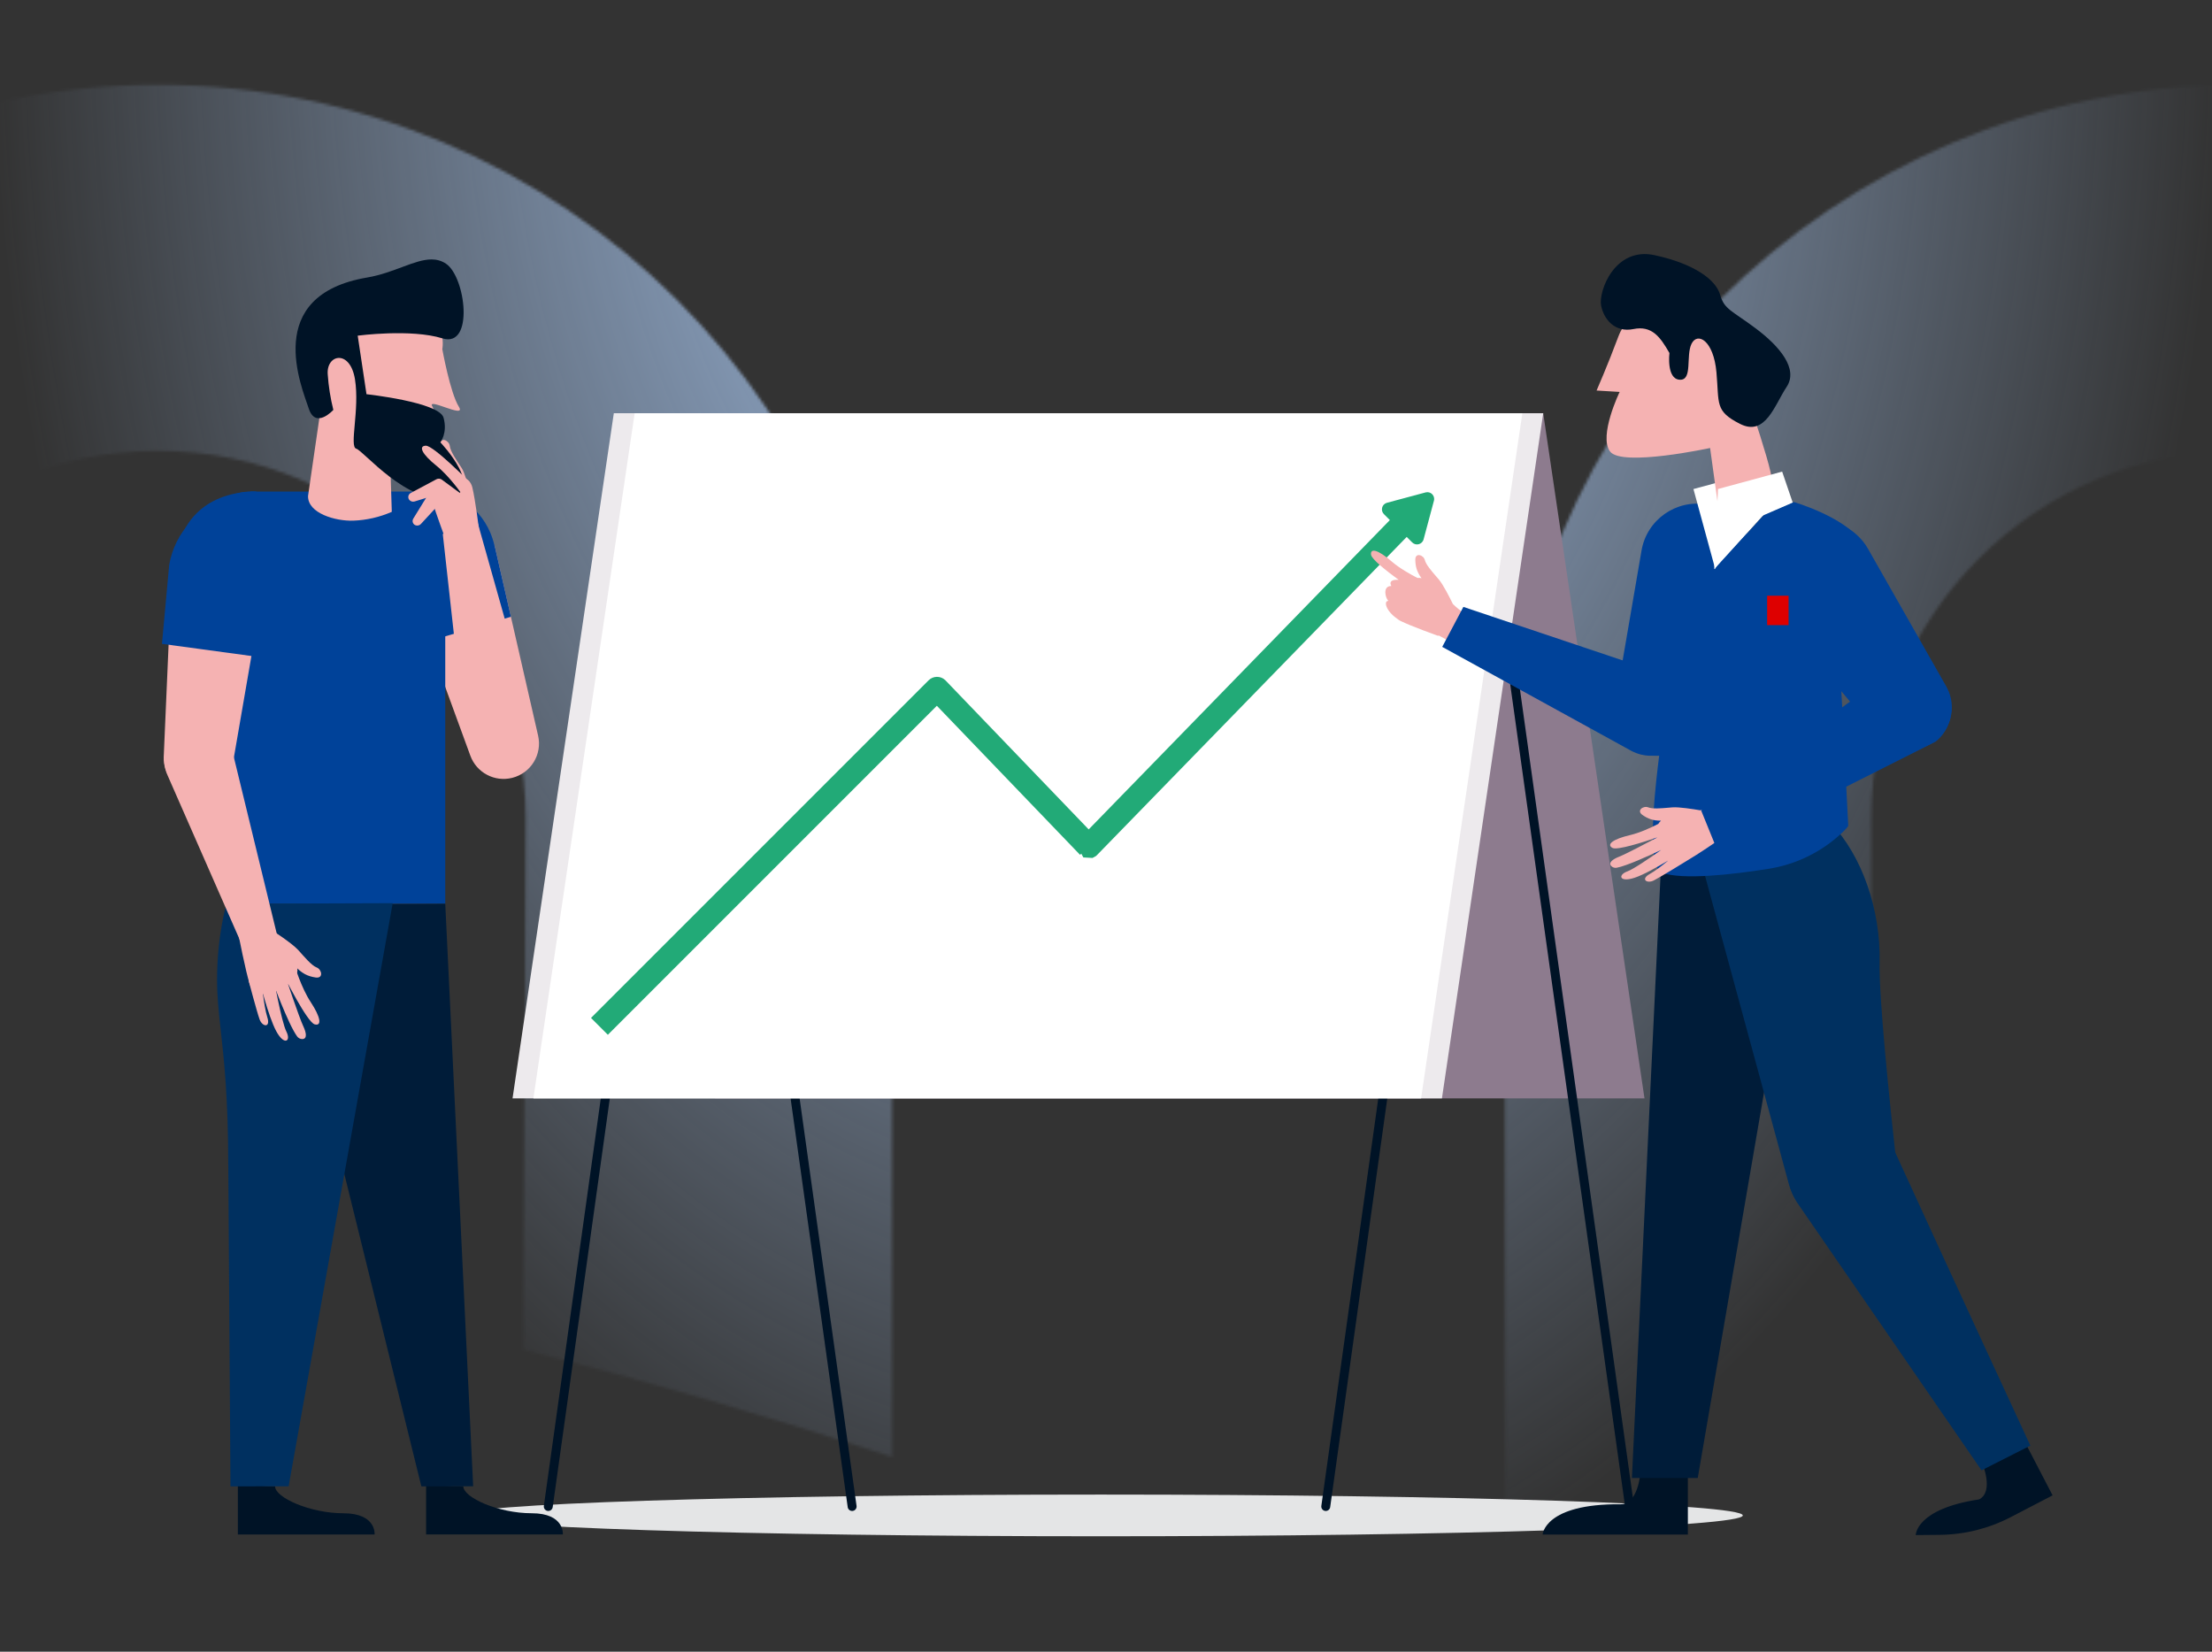 <?xml version="1.0" encoding="UTF-8"?>
<svg xmlns="http://www.w3.org/2000/svg" width="750" height="560" viewBox="0 0 750 560" fill="none">
  <rect x="0" y="0" width="750" height="560" fill="#333333" stroke="none"/>
  <g clip-path="url(#clip0_1758_127290)">
    <g clip-path="url(#clip1_1758_127290)">
      <mask id="mask0_1758_127290" style="mask-type:alpha" maskUnits="userSpaceOnUse" x="-196" y="-1304" width="1911" height="2577">
        <path fill-rule="evenodd" clip-rule="evenodd" d="M1340.08 -364.502V-833.932L1104.36 -1304L869.28 -833.932V-364.502H986.454V-804.933L1104.36 -1039.76L1222.33 -804.933V-364.502H1340.08ZM-196 -95.249H1714.99V-219.466H-196V-95.249ZM1715 153.5C1508.79 153.5 1341.78 320.355 1341.78 526.151V1272.41C1303.92 1212.4 1261.34 1153.29 1217.21 1098.22L1216.28 526.151C1216.28 251.172 1439.57 28.104 1715 28.104V153.5ZM1008.31 277.456C1008.31 140.205 896.87 28.767 759.11 28.767C621.668 28.767 510.166 140.205 510.166 277.456L510.357 539.879C552.39 557.215 593.976 576.048 634.957 596.475L634.479 277.456C634.479 208.655 690.309 152.857 759.11 152.857C828.101 152.857 883.868 208.655 883.868 277.456L884.315 746.791C927.175 777.415 968.794 809.76 1008.72 843.57L1008.31 277.456ZM53.486 28.767C190.959 28.767 302.461 140.205 302.461 277.456V493.959C261.512 480.448 219.862 468.306 177.448 457.567L178.244 277.456C178.244 208.655 122.254 152.857 53.486 152.857C-15.57 152.857 -71.305 208.655 -71.305 277.456L-71.114 412.125C-112.541 407.6 -153.681 404.095 -196 402.246L-195.649 277.456C-195.649 140.205 -84.179 28.767 53.486 28.767Z" fill="#E5F0FF"></path>
      </mask>
      <g mask="url(#mask0_1758_127290)">
        <rect width="750" height="560" fill="url(#paint0_radial_1758_127290)"></rect>
      </g>
    </g>
    <path fill-rule="evenodd" clip-rule="evenodd" d="M590.912 513.797C590.912 517.701 493.465 520.867 373.257 520.867C253.048 520.867 155.602 517.701 155.602 513.797C155.602 509.892 253.048 506.727 373.257 506.727C493.465 506.727 590.912 509.892 590.912 513.797Z" fill="#E4E5E6"></path>
    <path fill-rule="evenodd" clip-rule="evenodd" d="M242.461 372.398H557.581L523.241 140.098H208.121L242.461 372.398Z" fill="#8D7B8E"></path>
    <path fill-rule="evenodd" clip-rule="evenodd" d="M235.906 141.949C235.924 141.787 235.968 141.631 236.034 141.486C236.093 141.358 236.168 141.24 236.258 141.135C236.434 140.928 236.666 140.767 236.935 140.679C237.087 140.628 237.249 140.601 237.415 140.602C237.869 140.602 238.287 140.806 238.568 141.137C238.655 141.24 238.73 141.356 238.788 141.482C238.855 141.628 238.9 141.785 238.918 141.949L290.422 510.557C290.538 511.386 289.96 512.151 289.131 512.267C288.349 512.377 287.622 511.867 287.446 511.112L287.421 510.976L237.412 153.066L187.402 510.976C187.287 511.805 186.521 512.383 185.692 512.267C184.91 512.158 184.351 511.469 184.389 510.695L184.401 510.557L235.906 141.949ZM499.516 141.948C499.534 141.788 499.577 141.633 499.642 141.49C499.701 141.361 499.777 141.242 499.867 141.136C500.044 140.928 500.277 140.767 500.547 140.678C500.698 140.628 500.86 140.601 501.026 140.602C501.479 140.602 501.897 140.806 502.178 141.137C502.265 141.239 502.339 141.354 502.396 141.478C502.465 141.625 502.51 141.784 502.528 141.949L554.032 510.557C554.148 511.386 553.57 512.151 552.742 512.267C551.959 512.377 551.233 511.867 551.057 511.112L551.032 510.976L501.022 153.066L451.013 510.976C450.897 511.805 450.131 512.383 449.303 512.267C448.52 512.158 447.961 511.469 447.999 510.695L448.012 510.557L499.516 141.948Z" fill="#001326"></path>
    <path fill-rule="evenodd" clip-rule="evenodd" d="M488.901 372.398H173.781L208.121 140.098H523.241L488.901 372.398Z" fill="#EDEAED"></path>
    <path fill-rule="evenodd" clip-rule="evenodd" d="M481.832 372.396H180.852L215.192 140.096H516.172L481.832 372.396Z" fill="white"></path>
    <path fill-rule="evenodd" clip-rule="evenodd" d="M486.188 169.77C486.647 168.058 485.08 166.491 483.367 166.95L476.816 168.705L470.263 170.462C468.551 170.92 467.977 173.06 469.23 174.315L471.242 176.327L369.129 281.207L320.618 230.722L320.458 230.564C318.878 229.09 316.395 229.117 314.848 230.664L200.387 345.126L206.1 350.839L317.648 239.291L366.205 289.827L366.627 289.422L367.317 290.707L370.415 290.881L371.493 290.299C371.543 290.27 371.574 290.249 371.598 290.23L371.765 290.084L371.892 289.967L372.065 289.79C372.065 289.796 372.068 289.795 372.089 289.767L372.096 289.756L476.957 182.04L478.824 183.908C480.078 185.161 482.218 184.588 482.677 182.876L484.433 176.323L486.188 169.77Z" fill="#22AA77"></path>
    <path fill-rule="evenodd" clip-rule="evenodd" d="M137.34 195.643L159.471 256.205C161.583 261.981 167.72 265.228 173.684 263.723C180.014 262.129 183.908 255.767 182.448 249.405L168.225 187.237C166.702 178.493 158.379 172.639 149.634 174.161C149.548 174.176 149.461 174.192 149.376 174.208C140.657 175.872 134.937 184.287 136.6 193.006C136.772 193.905 137.019 194.787 137.34 195.643Z" fill="#F5B2B2"></path>
    <path fill-rule="evenodd" clip-rule="evenodd" d="M173.232 209.106L168.225 187.236C166.702 178.492 158.379 172.638 149.634 174.161C149.548 174.176 149.462 174.191 149.376 174.208C140.657 175.871 134.937 184.287 136.6 193.007C136.771 193.904 137.019 194.786 137.34 195.643L145.079 217.503L173.232 209.106Z" fill="#004299"></path>
    <path fill-rule="evenodd" clip-rule="evenodd" d="M84.98 166.662C94.755 166.662 102.68 174.588 102.68 184.362C102.68 194.139 94.755 202.064 84.98 202.064C75.204 202.064 67.279 194.139 67.279 184.362C67.279 174.588 75.204 166.662 84.98 166.662Z" fill="#004299"></path>
    <path fill-rule="evenodd" clip-rule="evenodd" d="M146.858 166.662C156.634 166.662 164.559 174.588 164.559 184.362C164.559 194.139 156.634 202.064 146.858 202.064C137.083 202.064 129.158 194.139 129.158 184.362C129.158 174.588 137.083 166.662 146.858 166.662Z" fill="#004299"></path>
    <path fill-rule="evenodd" clip-rule="evenodd" d="M84.981 166.662H146.86V192.947H89.342L84.981 166.662Z" fill="#004299"></path>
    <path fill-rule="evenodd" clip-rule="evenodd" d="M80.647 503.136V520.255H127.013C127.013 520.255 127.694 513.065 116.441 513.065C105.188 513.065 93.257 507.766 93.257 503.913C80.647 503.913 83.524 500.293 83.524 500.293L80.647 503.136Z" fill="#001326"></path>
    <path fill-rule="evenodd" clip-rule="evenodd" d="M144.471 502.4V520.247H190.837C190.837 520.247 191.52 513.058 180.271 513.058C169.023 513.058 157.088 507.758 157.088 503.905C144.471 503.905 145.849 502.377 145.849 502.377L144.471 502.4Z" fill="#001326"></path>
    <path fill-rule="evenodd" clip-rule="evenodd" d="M112.414 113.285L104.446 168.152C104.323 174.084 113.862 176.739 119.794 176.526C124.292 176.356 128.718 175.342 132.842 173.536L132.302 156.244C132.302 156.244 144.392 160.946 147.976 157.192C150.321 154.711 148.317 140.803 146.57 137.73H146.55C145.722 136.275 148.306 137.195 150.97 138.115C153.929 139.138 156.988 140.159 155.593 137.931C152.631 133.191 149.966 118.374 149.966 118.374C149.966 118.374 152.655 105.085 135.83 102.282C134.279 102.024 132.815 101.906 131.437 101.906C117.846 101.906 112.414 113.285 112.414 113.285Z" fill="#F5B2B2"></path>
    <path fill-rule="evenodd" clip-rule="evenodd" d="M76.797 306.414H150.968V184.361H76.797V306.414Z" fill="#004299"></path>
    <path fill-rule="evenodd" clip-rule="evenodd" d="M61.983 180.903C61.983 180.903 66.793 166.662 86.865 166.662C86.865 180.802 83.285 187.067 83.285 187.067L61.75 181.415L61.983 180.903Z" fill="#004299"></path>
    <path fill-rule="evenodd" clip-rule="evenodd" d="M154.772 168.529C154.772 168.529 164.729 172.392 167.658 184.971C156.162 188.857 152.41 181.443 152.41 181.443L154.772 168.529Z" fill="#004299"></path>
    <path fill-rule="evenodd" clip-rule="evenodd" d="M76.798 306.415C76.798 306.415 73.174 293.601 75.632 279.292C75.787 273.494 76.798 273.838 76.798 258.324C85.796 267.325 91.044 273.513 91.044 273.513L76.798 306.415Z" fill="#004299"></path>
    <path fill-rule="evenodd" clip-rule="evenodd" d="M150.969 306.414L160.433 503.928L142.865 503.932L94.333 307.116L93.992 306.746L150.969 306.414Z" fill="#001C39"></path>
    <path fill-rule="evenodd" clip-rule="evenodd" d="M76.797 306.414L76.797 306.414L133.148 306.213L97.861 503.927L78.147 503.932L77.403 395.075C77.397 395.081 77.392 395.086 77.386 395.092C77.386 372.254 75.965 359.407 74.863 349.441C74.164 343.125 73.594 337.966 73.594 332.155C73.594 317.172 76.796 306.414 76.796 306.414L76.797 306.414Z" fill="#003060"></path>
    <path fill-rule="evenodd" clip-rule="evenodd" d="M78.907 255.161L94.464 319.125L82 320.24L56.883 263.026C54.071 257.171 56.538 250.145 62.393 247.333C62.878 247.101 63.378 246.902 63.891 246.737C70.073 244.753 76.693 248.157 78.676 254.34C78.762 254.611 78.84 254.885 78.907 255.161Z" fill="#F5B2B2"></path>
    <path fill-rule="evenodd" clip-rule="evenodd" d="M58.203 194.708L55.509 256.656C55.276 262.597 59.706 267.691 65.622 268.285C71.987 269.026 77.941 264.658 79.017 258.45L89.511 197.766C91.436 189.302 85.918 181.134 77.254 179.618C67.636 177.942 58.546 185.143 58.203 194.708Z" fill="#F5B2B2"></path>
    <path fill-rule="evenodd" clip-rule="evenodd" d="M57.367 191.546L54.914 218.293L89.597 223.002L101.54 188.395C101.389 179.421 92.299 172.135 83.329 172.428L77.597 170.803C67.657 171.129 59.22 180.566 57.367 191.546Z" fill="#004299"></path>
    <path fill-rule="evenodd" clip-rule="evenodd" d="M84.269 332.378C84.269 332.378 87.078 343.004 88.011 345.599C88.941 348.194 91.841 348.6 90.626 344.855C89.408 341.109 88.548 331.527 88.548 331.527L84.269 332.378Z" fill="#F5B2B2"></path>
    <path fill-rule="evenodd" clip-rule="evenodd" d="M87.769 331.684C87.769 331.684 90.929 344.565 93.654 349.606C96.38 354.645 98.783 353.057 97.094 349.732C95.405 346.408 92.608 330.676 92.608 330.676L87.769 331.684Z" fill="#F5B2B2"></path>
    <path fill-rule="evenodd" clip-rule="evenodd" d="M92.103 331.941C92.103 331.941 97.635 347.091 100.715 351.351C101.129 351.954 101.82 352.309 102.551 352.291C104.15 352.203 103.955 350.304 102.801 347.866C101.419 344.941 96.715 330.855 96.715 330.855L92.103 331.941Z" fill="#F5B2B2"></path>
    <path fill-rule="evenodd" clip-rule="evenodd" d="M96.332 330.954C96.332 330.954 104.16 346.638 106.707 347.303C109.255 347.97 108.644 344.751 105.361 339.77C102.079 334.791 99.918 327.383 99.918 327.383L96.332 330.954Z" fill="#F5B2B2"></path>
    <path fill-rule="evenodd" clip-rule="evenodd" d="M180.551 243.198L161.692 176.279L150.129 181.065L157.39 246.437C157.615 252.928 163.059 258.008 169.55 257.784C170.088 257.765 170.622 257.711 171.151 257.619C177.55 256.506 181.836 250.416 180.724 244.017C180.676 243.742 180.618 243.47 180.551 243.198Z" fill="#F5B2B2"></path>
    <path fill-rule="evenodd" clip-rule="evenodd" d="M162.411 179.447C162.411 179.447 161.161 169.416 160.148 165.244C159.135 161.069 154.378 161.037 151.784 162.142C149.188 163.246 145.188 163.952 146.511 169.388C147.833 174.823 151.003 182.03 152.351 186.802C158.912 187.458 162.411 179.447 162.411 179.447Z" fill="#F5B2B2"></path>
    <path fill-rule="evenodd" clip-rule="evenodd" d="M158.964 171.247C155.696 173.394 150.145 170.041 148.204 166.653C147.869 166.097 147.657 165.476 147.582 164.83C147.42 163.01 151.936 159.772 151.189 158.617C149.232 155.605 148.838 153.42 149.145 150.694C149.452 147.969 152.309 149.349 152.515 151.232C152.721 153.114 154.828 156.055 156.596 158.78C158.364 161.505 161.141 174.486 161.141 174.486L158.964 171.247Z" fill="#F5B2B2"></path>
    <path fill-rule="evenodd" clip-rule="evenodd" d="M124.487 94.088C88.77 100.131 102.35 131.31 104.674 138.477C106.998 145.646 113.024 138.976 113.024 138.976C112.034 135.007 111.394 130.958 111.114 126.876C110.641 120.067 118.723 118.381 120.361 128.621C121.999 138.858 118.346 151.448 120.787 152.122C123.228 152.798 138 171.045 151.666 168.861C165.331 166.676 149.289 149.951 149.289 149.951C149.289 149.951 151.823 146.912 150.394 141.627C148.963 136.343 124.262 133.653 124.262 133.653L121.283 113.804C121.283 113.804 139.269 111.404 150.041 114.724C160.813 118.044 157.92 93.869 151.205 89.398C149.657 88.369 148.031 87.957 146.299 87.957C140.516 87.957 133.561 92.552 124.487 94.088Z" fill="#001326"></path>
    <path fill-rule="evenodd" clip-rule="evenodd" d="M159.226 163.484C159.226 163.484 146.963 150.959 144.334 151.109C141.705 151.257 143.274 154.133 147.926 157.865C152.578 161.597 156.909 167.984 156.909 167.984L159.226 163.484Z" fill="#F5B2B2"></path>
    <path fill-rule="evenodd" clip-rule="evenodd" d="M157.513 168.307L149.798 162.618C149.274 162.232 148.561 162.181 147.983 162.489L139.278 167.136C138.378 167.617 138.154 168.759 138.809 169.517C139.24 170.016 139.944 170.213 140.589 170.015L147.733 167.817C148.361 167.624 149.049 167.806 149.483 168.282L153.695 172.887C154.415 173.674 155.724 173.587 156.322 172.711L157.888 170.417C158.358 169.728 158.195 168.81 157.513 168.307Z" fill="#F5B2B2"></path>
    <path fill-rule="evenodd" clip-rule="evenodd" d="M156.486 167.646L146.955 166.615C146.309 166.545 145.667 166.86 145.323 167.417L140.141 175.815C139.605 176.683 139.986 177.782 140.934 178.108C141.558 178.322 142.266 178.137 142.723 177.641L147.789 172.147C148.235 171.664 148.921 171.475 149.535 171.666L155.493 173.525C156.511 173.844 157.597 173.109 157.673 172.051L157.872 169.281C157.932 168.449 157.328 167.737 156.486 167.646Z" fill="#F5B2B2"></path>
    <path fill-rule="evenodd" clip-rule="evenodd" d="M80.793 316.528C80.793 316.528 83.33 329.676 84.7 333.745C86.069 337.817 90.81 337.439 93.301 336.114C95.791 334.789 102.336 332.339 100.55 327.038C98.763 321.737 92.362 316.233 90.607 311.595C84.014 311.507 80.793 316.528 80.793 316.528Z" fill="#F5B2B2"></path>
    <path fill-rule="evenodd" clip-rule="evenodd" d="M91.94 315.211C91.94 315.211 98.96 319.714 101.136 322.124C103.312 324.535 105.611 327.331 107.376 328.016C109.141 328.7 109.738 331.817 107.025 331.41C104.312 331.003 102.304 330.059 99.899 327.391C98.975 326.371 94.682 329.898 92.965 329.271C92.361 329.034 91.814 328.668 91.364 328.202C88.592 325.452 86.785 319.224 89.703 316.62L91.94 315.211Z" fill="#F5B2B2"></path>
    <path fill-rule="evenodd" clip-rule="evenodd" d="M474.233 196.591C472.312 196.488 470.84 196.893 471.732 198.677C468.702 198.677 469.712 202.717 470.722 203.727C469.061 203.727 469.886 207.133 473.698 209.75C474.014 210.039 474.392 210.298 474.837 210.517C478.489 212.318 487.523 215.555 487.523 215.555C487.523 215.555 487.645 215.532 487.859 215.479L494.305 218.962L494.317 218.941L498.964 210.343L496.205 208.851C496.3 208.51 496.372 208.153 496.417 207.779C495.173 207.107 493.908 206.032 492.617 204.792C491.567 202.634 489.346 198.239 487.869 196.496C487.582 196.158 487.288 195.816 486.993 195.474L486.993 195.474C485.242 193.439 483.48 191.391 483.113 189.898C482.684 188.155 479.838 187.193 479.875 189.795C479.909 192.063 480.397 193.884 481.984 196.041C481.498 195.926 481.03 195.895 480.582 195.934C478.253 194.747 474.523 192.67 471.783 190.295C467.504 186.586 464.582 185.596 464.865 188.079C465.037 189.591 470.21 193.647 474.233 196.591Z" fill="#F5B2B2"></path>
    <path fill-rule="evenodd" clip-rule="evenodd" d="M671.041 508.361C676.192 505.684 672.101 496.075 672.101 496.075L686.419 488.656L695.952 506.995L681.711 514.398C674.281 518.255 666.046 520.305 657.675 520.378L649.551 520.454C649.551 520.454 649.527 511.594 671.041 508.361ZM549.564 510.011C555.37 510.011 556.162 499.6 556.162 499.6H572.289V520.28H523.035C523.035 520.28 523.639 509.765 549.564 510.011Z" fill="#001326"></path>
    <path fill-rule="evenodd" clip-rule="evenodd" d="M502.09 224.793C502.842 224.903 503.607 224.903 504.359 224.793C508.644 224.166 511.611 220.184 510.985 215.898C510.358 211.613 506.375 208.647 502.09 209.273C505.97 209.806 508.861 213.119 508.863 217.036C508.861 220.951 505.969 224.262 502.09 224.793Z" fill="#001C39"></path>
    <path fill-rule="evenodd" clip-rule="evenodd" d="M508.869 217.034C508.869 221.321 505.835 224.796 502.092 224.796C498.35 224.796 495.314 221.321 495.314 217.034C495.314 212.747 498.35 209.271 502.092 209.271C505.835 209.271 508.869 212.747 508.869 217.034Z" fill="#001C39"></path>
    <path fill-rule="evenodd" clip-rule="evenodd" d="M508.869 217.034C508.869 221.321 505.835 224.796 502.092 224.796C498.35 224.796 495.314 221.321 495.314 217.034C495.314 212.747 498.35 209.271 502.092 209.271C505.835 209.271 508.869 212.747 508.869 217.034Z" fill="#001C39"></path>
    <path fill-rule="evenodd" clip-rule="evenodd" d="M506.182 217.034C506.182 218.707 504.825 220.064 503.151 220.064C501.479 220.064 500.121 218.707 500.121 217.034C500.121 215.36 501.479 214.004 503.151 214.004C504.825 214.004 506.182 215.36 506.182 217.034Z" fill="#001C39"></path>
    <path fill-rule="evenodd" clip-rule="evenodd" d="M556.417 255.833C564.018 257.69 571.685 253.034 573.541 245.432C575.29 238.326 571.325 231.06 564.403 228.684L496.172 205.766L489.004 219.319L553.201 254.617C554.22 255.153 555.3 255.56 556.417 255.833Z" fill="#004299"></path>
    <path fill-rule="evenodd" clip-rule="evenodd" d="M574.885 247.079L593.421 196.473C593.705 195.698 593.938 194.905 594.12 194.1C596.445 183.795 589.975 173.556 579.669 171.231C579.336 171.156 579.001 171.089 578.666 171.032C568.251 169.247 558.361 176.245 556.576 186.661L547.57 239.082C546.125 246.032 550.012 252.988 556.689 255.401C564.01 258.064 572.113 254.359 574.885 247.079Z" fill="#004299"></path>
    <path fill-rule="evenodd" clip-rule="evenodd" d="M611.559 292.152L575.639 501.097H553.318L563.244 292.143L611.559 292.152Z" fill="#001C39"></path>
    <path fill-rule="evenodd" clip-rule="evenodd" d="M620.801 279.149C631.357 290.097 637.71 308.656 637.296 326.206C637.018 338.007 640.613 372.92 643.003 394.509C644.098 404.476 637.112 413.525 627.191 414.986C617.773 416.363 608.83 410.419 606.456 401.201L578.117 296.992C578.117 296.992 606.182 273.829 620.801 279.149Z" fill="#003060"></path>
    <path fill-rule="evenodd" clip-rule="evenodd" d="M597.18 194.711L623.7 206.997L623.667 221.432C623.667 221.432 626.603 278.584 626.663 279.871C626.678 280.191 625.834 281.119 624.562 282.335C617.644 288.867 608.902 293.14 599.499 294.589C587.416 296.498 570.567 298.444 563.447 295.89C551.75 291.676 577.548 171.029 577.548 171.029L597.18 194.711Z" fill="#004299"></path>
    <path fill-rule="evenodd" clip-rule="evenodd" d="M599.557 170.543L589.268 175.002L581.582 192.981L574.178 165.811L595.927 159.916L599.557 170.543Z" fill="white"></path>
    <path fill-rule="evenodd" clip-rule="evenodd" d="M584.133 183.169L579.825 151.895C579.825 151.895 549.818 158.389 545.893 153.063C541.967 147.739 549.154 132.88 549.154 132.88L541.336 132.408C541.336 132.408 545.238 123.487 548.669 114.24C552.1 104.993 563.664 97.787 563.664 97.787L587.936 121.351C587.936 121.351 601.169 158.969 600.698 162.739L584.133 183.169Z" fill="#F5B2B2"></path>
    <path fill-rule="evenodd" clip-rule="evenodd" d="M566.04 119.679C566.04 119.679 564.965 128.444 569.489 128.746C574.014 129.047 571.516 120.603 573.542 116.53C575.569 112.459 581.012 115.418 581.977 126.215C582.944 137.012 581.384 139.359 589.99 143.724C598.595 148.087 601.71 137.286 605.773 131.173C609.835 125.061 603.412 117.412 595.272 111.323C587.134 105.234 584.631 104.928 583.218 99.922C581.803 94.918 574.612 89.46 560.997 86.515C547.381 83.569 541.924 98.914 542.867 103.607C543.809 108.302 547.565 112.836 553.824 111.568C560.083 110.3 562.901 114.207 566.035 119.679" fill="#001326"></path>
    <path fill-rule="evenodd" clip-rule="evenodd" d="M607.883 170.526L597.595 174.984L581.223 193.001L582.504 165.794L604.254 159.898L607.883 170.526Z" fill="white"></path>
    <path fill-rule="evenodd" clip-rule="evenodd" d="M660.03 232.96L633.393 186.11C632.982 185.385 632.522 184.686 632.019 184.02C625.65 175.591 613.654 173.92 605.225 180.291C604.961 180.489 604.702 180.696 604.448 180.908C596.353 187.701 595.298 199.769 602.091 207.865L636.281 248.602C640.65 254.201 648.473 255.732 654.629 252.192C661.371 248.326 663.774 239.771 660.03 232.96Z" fill="#004299"></path>
    <path fill-rule="evenodd" clip-rule="evenodd" d="M597.974 174.681L581.602 192.697L588.119 197.637L598.082 205.7C598.082 205.7 611.028 197.302 630.746 183.079C624.643 174.987 608.263 170.223 608.263 170.223L597.974 174.681Z" fill="#004299"></path>
    <path fill-rule="evenodd" clip-rule="evenodd" d="M642.104 389.646C642 389.42 641.893 389.196 641.781 388.975C637.088 379.735 625.793 376.046 616.551 380.739C615.958 381.04 615.381 381.372 614.824 381.734C606.133 387.376 603.66 398.995 609.303 407.686L671.856 498.512L688.412 490.122C688.412 490.122 661.492 432.023 642.104 389.646Z" fill="#003060"></path>
    <path fill-rule="evenodd" clip-rule="evenodd" d="M576.45 274.723C578.232 274.402 579.866 274.005 581.153 273.381C585.738 277.613 582.256 285.153 582.256 285.153C582.256 285.153 575.843 289.566 571.939 291.84L571.939 291.84C571.939 291.84 563.065 297.331 560.728 298.515C558.39 299.697 556.128 298.08 559.413 296.295C561.01 295.426 563.447 293.55 565.532 291.852L565.509 291.833C561.992 293.932 557.204 296.621 554.232 297.595C549.087 299.283 548.441 296.653 551.778 295.437C553.842 294.685 559.303 290.957 563.168 288.223L563.162 288.204C558.744 290.295 551.499 293.57 548.21 294.192C547.529 294.34 546.821 294.134 546.326 293.646C545.284 292.538 546.66 291.355 549.044 290.431C551.095 289.632 558.037 285.997 561.82 283.995C561.816 283.978 561.813 283.961 561.809 283.944C557.222 285.515 548.333 288.369 546.72 287.482C544.529 286.275 547.055 284.456 552.569 283.165C556.084 282.342 559.93 280.54 562.257 279.342C562.489 278.947 562.79 278.579 563.174 278.244C560.504 278.268 558.741 277.604 556.886 276.303C554.756 274.808 557.179 273.06 558.862 273.734C560.297 274.31 562.987 274.077 565.649 273.848C566.106 273.808 566.561 273.769 567.01 273.734C569.263 273.557 574.068 274.312 576.45 274.723Z" fill="#F5B2B2"></path>
    <path fill-rule="evenodd" clip-rule="evenodd" d="M658.685 249.011C663.461 242.815 662.312 233.919 656.116 229.142C650.327 224.68 642.095 225.354 637.109 230.697L576.785 274.766L582.44 288.678L656.285 251.447C657.18 250.735 657.986 249.917 658.685 249.011Z" fill="#004299"></path>
    <path fill-rule="evenodd" clip-rule="evenodd" d="M599.166 211.944H606.433V201.977H599.166V211.944Z" fill="#DE0000"></path>
  </g>
  <defs>
    <radialGradient id="paint0_radial_1758_127290" cx="0" cy="0" r="1" gradientUnits="userSpaceOnUse" gradientTransform="translate(375 -2.18487e-06) rotate(90) scale(560 375)">
      <stop stop-color="#B2D3FF"></stop>
      <stop offset="1" stop-color="#B2D3FF" stop-opacity="0"></stop>
    </radialGradient>
    <clipPath id="clip0_1758_127290">
      <rect width="750" height="560" fill="white"></rect>
    </clipPath>
    <clipPath id="clip1_1758_127290">
      <rect width="750" height="560" fill="white"></rect>
    </clipPath>
  </defs>
</svg>
